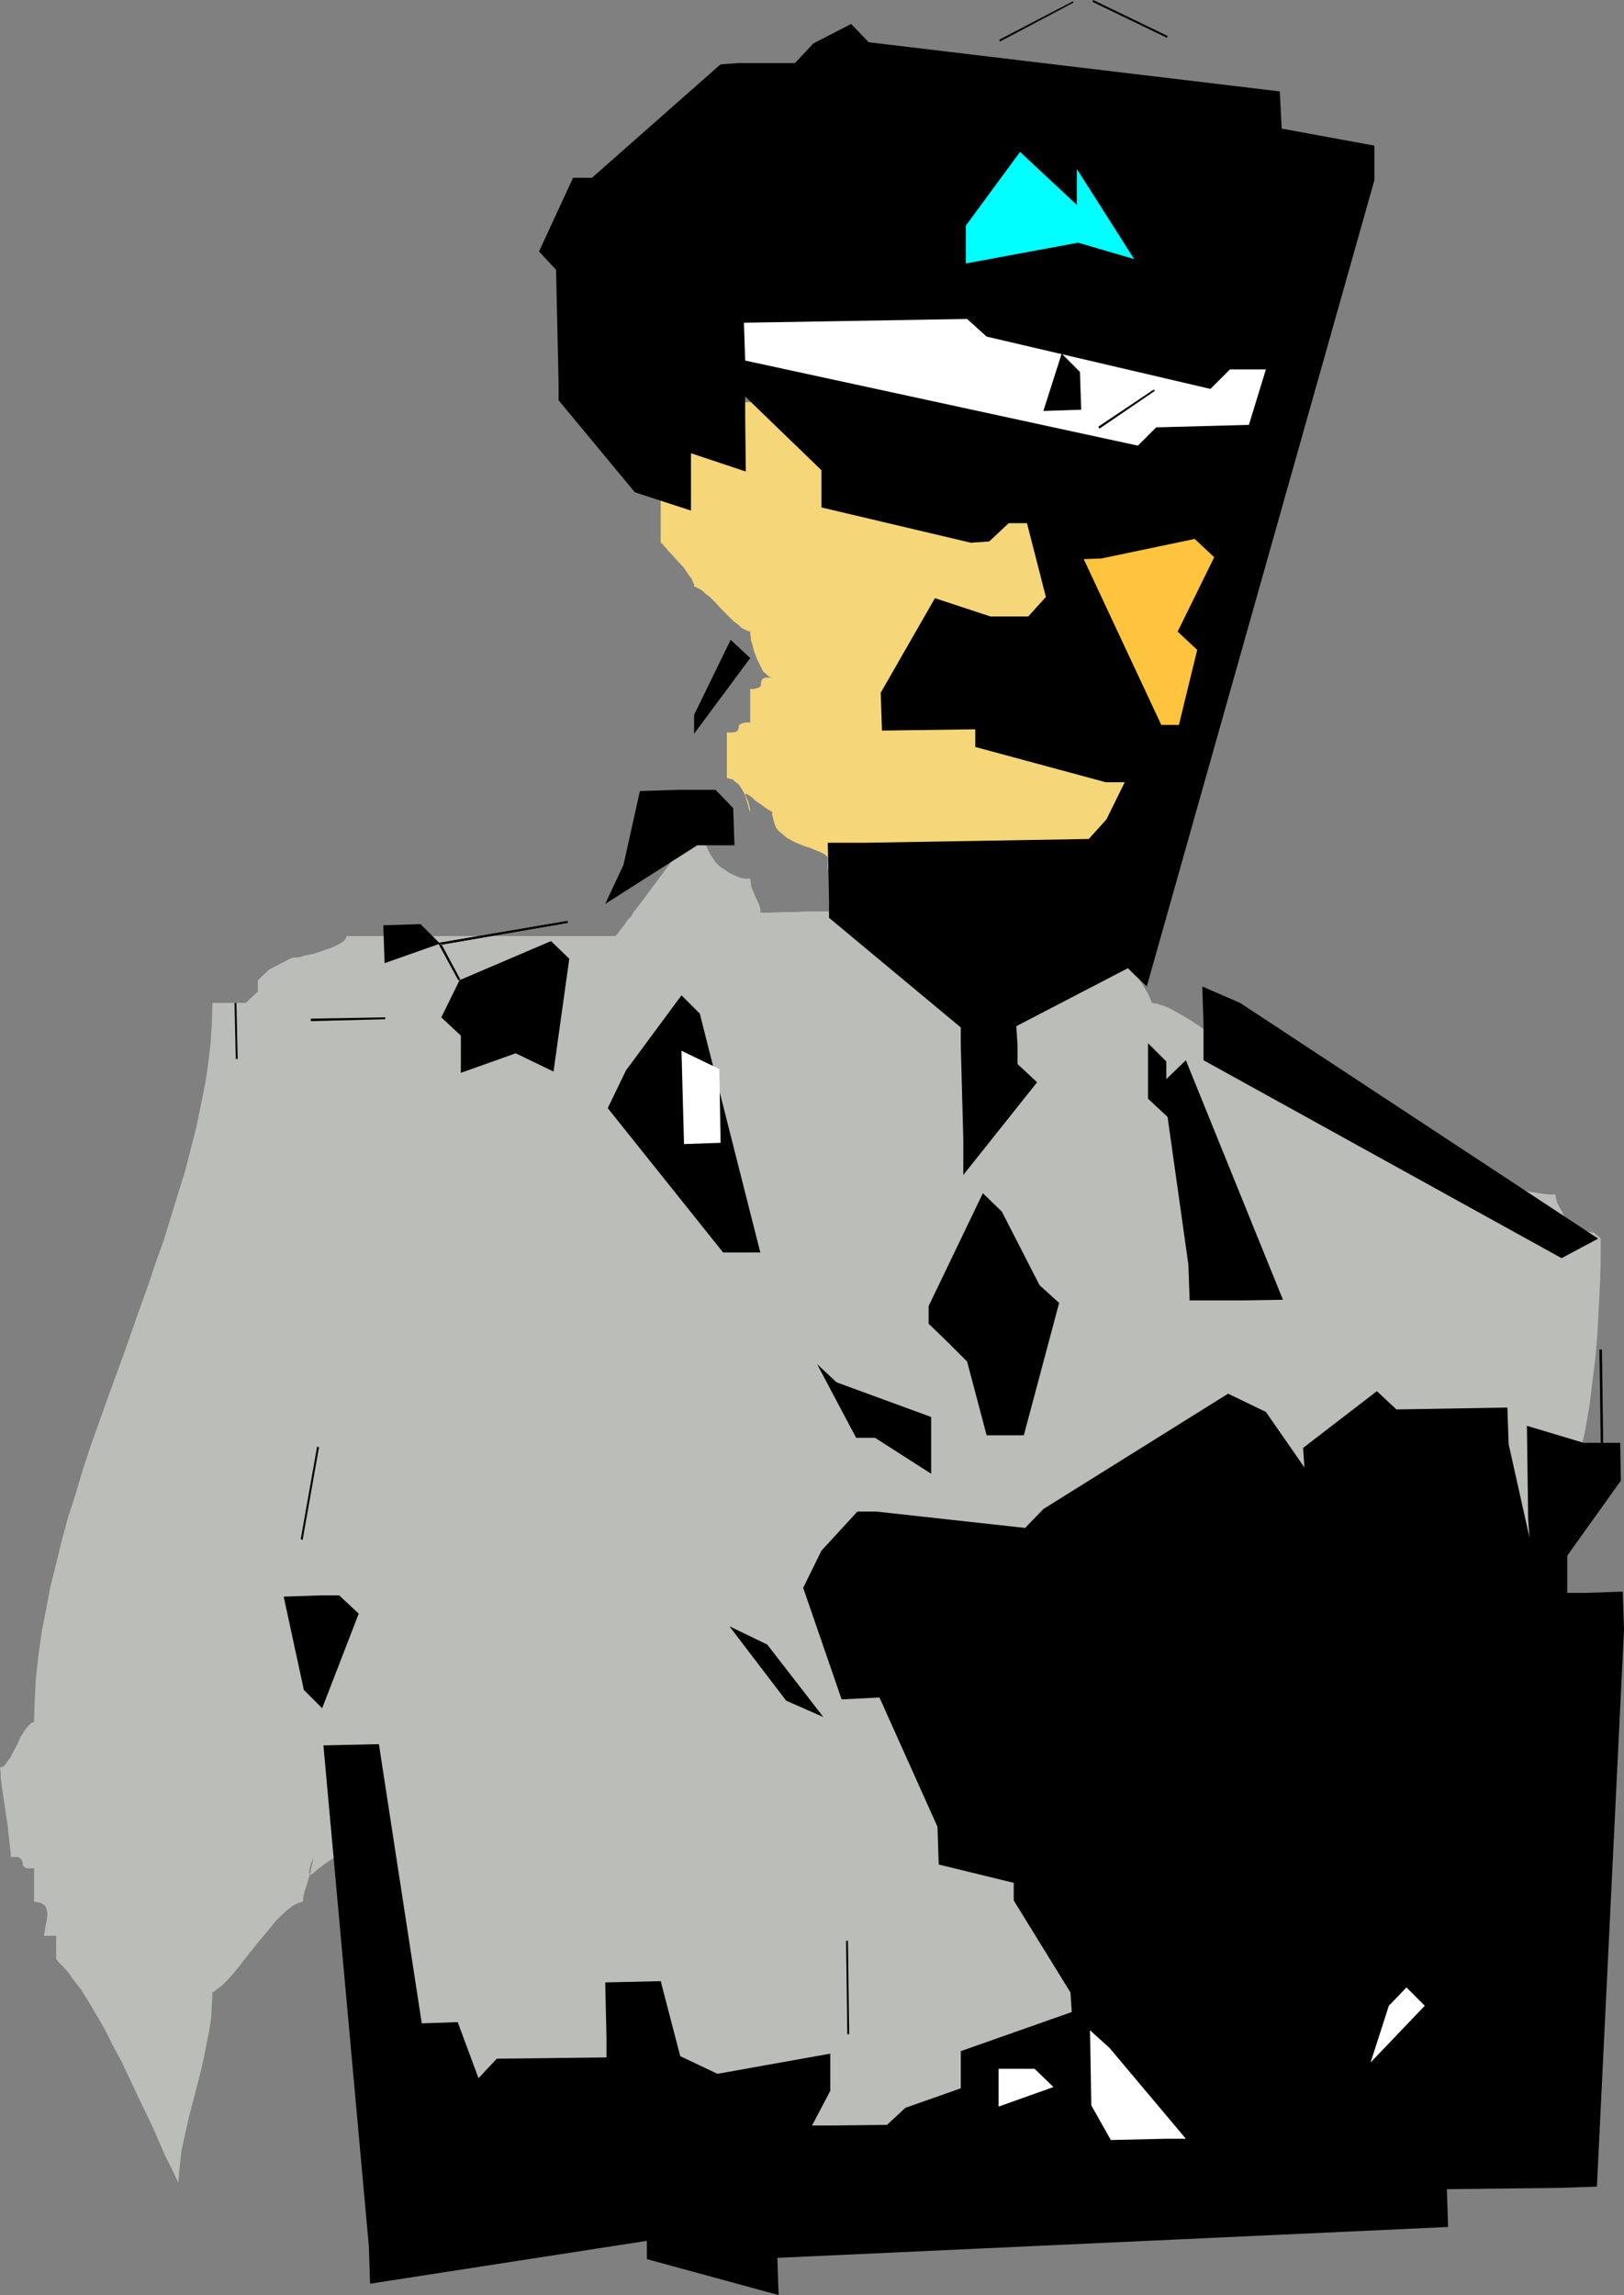<?xml version="1.0" encoding="UTF-8" standalone="no"?>
<svg
   version="1.0"
   width="110.15mm"
   height="155.668mm"
   id="svg38"
   sodipodi:docname="Commanding Officer 3.wmf"
   xmlns:inkscape="http://www.inkscape.org/namespaces/inkscape"
   xmlns:sodipodi="http://sodipodi.sourceforge.net/DTD/sodipodi-0.dtd"
   xmlns="http://www.w3.org/2000/svg"
   xmlns:svg="http://www.w3.org/2000/svg">
  <rect width="100%" height="100%" fill="#808080" stroke="none"/>
  <sodipodi:namedview
     id="namedview38"
     pagecolor="#ffffff"
     bordercolor="#000000"
     borderopacity="0.25"
     inkscape:showpageshadow="2"
     inkscape:pageopacity="0.0"
     inkscape:pagecheckerboard="0"
     inkscape:deskcolor="#d1d1d1"
     inkscape:document-units="mm" />
  <defs
     id="defs1">
    <pattern
       id="WMFhbasepattern"
       patternUnits="userSpaceOnUse"
       width="6"
       height="6"
       x="0"
       y="0" />
  </defs>
  <path
     style="fill:#f5d678;fill-opacity:1;fill-rule:evenodd;stroke:none"
     d="m 238.057,112.952 h -0.323 l -0.485,-0.162 h -0.485 -0.646 l -0.808,-0.162 h -0.646 l -1.778,-0.162 -2.101,-0.323 -2.101,-0.323 -2.263,-0.485 -2.263,-0.485 -2.424,-0.646 -2.101,-0.646 -1.939,-0.646 -1.939,-0.808 -0.646,-0.323 -0.808,-0.485 -0.646,-0.485 -0.485,-0.485 -0.485,-0.485 -0.323,-0.485 -0.162,-0.485 v -0.646 h -0.646 -0.646 -1.455 l -1.778,-0.162 -1.939,-0.162 -2.101,-0.162 -2.263,-0.162 -4.525,-0.323 h -2.263 l -2.263,-0.162 h -1.939 -1.939 l -1.616,0.162 -0.808,0.162 h -0.646 l -0.485,0.162 -0.485,0.323 -0.485,0.162 -0.323,0.162 v 3.07 h -5.656 l -0.162,1.131 -0.323,0.97 -0.485,0.97 -0.808,0.808 -0.97,0.808 -0.97,0.485 -1.131,0.323 -0.97,0.162 -2.747,2.909 v 23.269 l 0.162,0.162 0.323,0.162 0.323,0.485 0.646,0.646 0.485,0.646 0.808,0.808 1.616,1.778 1.616,1.778 0.646,0.97 0.646,0.97 0.646,0.808 0.323,0.808 0.323,0.646 v 0.646 h 0.323 l 0.323,0.162 0.646,0.323 0.808,0.485 0.808,0.808 1.131,0.808 0.97,0.97 2.101,2.262 2.101,2.101 0.97,0.97 1.131,0.808 0.808,0.808 0.97,0.485 0.646,0.323 0.646,0.162 v 0.646 l 0.162,0.808 v 0.808 l 0.323,0.808 0.485,1.939 0.808,2.101 0.808,1.616 0.485,0.97 0.323,0.646 0.646,0.485 0.485,0.485 0.485,0.323 0.646,0.162 h -0.97 -0.646 l -0.646,0.162 -0.162,0.162 -0.323,0.323 v 0.162 l -0.162,0.646 v 0.485 l -0.162,0.323 -0.162,0.162 -0.323,0.162 -0.485,0.162 -0.646,0.162 h -0.97 v 8.564 h -0.97 l -0.808,0.162 -0.485,0.162 -0.323,0.162 -0.162,0.162 -0.162,0.162 v 0.485 l -0.162,0.485 -0.162,0.323 -0.162,0.162 -0.323,0.162 -0.646,0.162 h -0.646 -0.97 v 11.635 l 0.485,0.162 0.646,0.162 0.485,0.162 0.485,0.485 0.646,0.485 0.485,0.485 0.808,1.293 0.808,1.454 0.646,1.454 0.323,1.293 0.162,0.646 v 0.646 l -0.323,-0.808 -0.162,-0.646 -0.162,-0.646 -0.162,-0.485 -0.162,-0.485 -0.162,-0.485 -0.162,-0.485 0.162,-0.485 v -0.162 l 0.323,0.162 0.323,0.162 0.485,0.323 0.485,0.323 0.646,0.646 0.808,0.646 0.808,0.485 0.808,0.646 0.97,0.646 1.131,0.646 v 0.808 l 0.162,0.646 0.323,1.293 0.485,1.293 0.808,0.97 0.97,0.808 0.97,0.808 1.131,0.646 1.293,0.646 2.424,0.97 1.131,0.323 1.131,0.485 1.131,0.485 0.808,0.323 0.808,0.485 0.646,0.646 v 2.909 l 1.455,0.808 2.909,1.293 1.778,0.646 1.616,0.485 1.778,0.485 3.555,0.808 3.879,0.646 3.879,0.485 4.202,0.162 4.04,0.323 h 4.202 4.202 4.04 l 4.04,-0.162 4.04,-0.162 h 3.717 l 1.778,-0.162 h 1.778 3.394 l 0.162,-0.162 0.162,-0.162 0.485,-0.485 0.646,-0.485 0.646,-0.808 0.808,-0.646 1.778,-1.616 1.939,-1.454 0.97,-0.808 0.97,-0.646 0.808,-0.646 0.808,-0.323 0.808,-0.323 h 0.646 v -0.646 l 0.323,-0.808 0.485,-0.808 0.485,-0.808 0.808,-0.97 0.646,-0.97 1.778,-1.939 1.939,-1.778 0.97,-0.808 0.97,-0.808 0.808,-0.485 0.808,-0.485 0.646,-0.323 h 0.485 l 0.162,-0.646 v -0.808 l 0.162,-0.808 0.323,-0.808 0.323,-0.97 0.323,-0.97 0.97,-1.939 0.646,-0.97 0.485,-0.808 0.808,-0.808 0.808,-0.646 0.808,-0.646 0.808,-0.485 0.97,-0.162 1.131,-0.162 5.818,-34.581 h 2.747 l 0.162,-0.323 0.323,-0.323 0.485,-0.97 0.323,-1.293 0.485,-1.616 0.162,-1.616 0.323,-1.778 0.162,-1.939 0.162,-1.939 0.323,-4.04 v -2.101 -1.939 -1.778 -4.201 h -0.485 l -0.485,-0.162 -0.646,-0.323 -0.485,-0.485 -0.485,-0.485 -0.485,-0.485 -0.808,-1.293 -0.808,-1.454 -0.485,-1.454 -0.323,-1.293 v -0.646 l -0.162,-0.485 h -8.081 -1.778 -4.04 l -4.202,-0.162 -4.202,-0.162 -8.889,-0.323 -4.364,-0.323 -4.364,-0.485 -4.04,-0.485 -4.04,-0.646 -1.778,-0.162 -1.778,-0.485 -1.778,-0.323 -1.616,-0.485 -1.455,-0.323 -1.293,-0.485 -1.293,-0.646 -1.131,-0.485 v -2.585 z"
     id="path1" />
  <path
     style="fill:#babdb8;fill-opacity:1;fill-rule:evenodd;stroke:none"
     d="m 177.937,211.038 v 0.485 l -0.162,0.485 -0.323,0.485 -0.323,0.646 -0.485,0.808 -0.485,0.97 -0.646,0.97 -0.646,0.97 -1.616,2.262 -1.616,2.424 -3.717,5.009 -1.939,2.585 -1.778,2.424 -1.778,2.262 -0.646,1.131 -0.808,0.808 -0.646,0.97 -0.646,0.808 -0.485,0.646 -0.485,0.646 -0.323,0.485 -0.323,0.323 -0.162,0.162 -0.162,0.162 H 88.888 l -0.162,0.485 -0.323,0.485 -0.485,0.485 -0.808,0.485 -0.97,0.485 -0.97,0.485 -2.263,0.808 -2.424,0.808 -2.424,0.485 -0.97,0.323 -0.97,0.162 h -0.808 l -0.646,0.162 -5.656,2.909 -2.909,2.747 v 2.909 l -3.071,2.909 h -8.566 l -0.162,5.171 -0.323,5.332 -0.646,5.333 -0.808,5.333 -1.131,5.494 -1.131,5.494 -1.455,5.656 -1.455,5.656 -1.778,5.656 -1.778,5.817 -1.778,5.817 -2.101,5.817 -1.939,5.817 -2.101,5.817 -4.202,11.958 -4.364,11.958 -4.202,11.796 -1.939,5.979 -1.778,5.979 -1.939,5.979 -1.616,5.979 -1.455,5.979 -1.455,5.817 -1.131,5.979 -1.131,5.817 -0.808,5.817 -0.646,5.817 -0.323,5.656 -0.162,5.656 -0.646,0.162 -0.485,0.485 -0.485,0.485 -0.646,0.808 -0.485,0.808 -0.646,0.97 -0.97,2.101 -1.131,2.101 -0.485,0.97 -0.646,0.97 -0.485,0.646 -0.485,0.646 L 0.646,452.94 0,453.101 l 0.162,1.131 v 1.293 l 0.162,1.293 0.162,1.454 0.485,3.07 0.485,3.232 0.485,3.232 0.323,3.07 0.162,1.454 0.162,1.293 0.162,1.293 v 1.131 H 3.717 4.525 l 0.485,0.162 0.323,0.323 0.162,0.162 0.162,0.323 0.162,0.485 v 0.485 l 0.162,0.323 0.162,0.162 0.323,0.323 0.485,0.162 h 0.808 0.97 v 8.564 l 0.97,0.162 0.808,0.162 0.485,0.323 0.485,0.323 0.323,0.485 0.162,0.646 0.162,0.646 v 0.646 l -0.162,1.454 -0.323,1.454 -0.162,1.293 -0.162,0.646 v 0.485 h 3.071 v 5.979 l 0.97,1.131 1.131,1.131 1.131,1.293 0.97,1.454 2.263,2.909 2.101,3.393 2.101,3.555 2.101,3.717 1.939,3.878 2.101,3.878 3.879,8.241 3.879,8.08 1.778,4.04 1.616,3.717 1.778,3.555 1.616,3.393 0.162,-2.747 0.323,-2.747 0.323,-2.909 0.646,-2.909 0.646,-2.909 0.646,-2.909 1.616,-6.14 1.616,-6.302 0.646,-3.07 0.646,-3.232 0.646,-3.232 0.485,-3.232 0.162,-3.232 0.162,-3.232 0.485,-0.323 1.293,-0.97 0.646,-0.485 1.455,-1.454 1.455,-1.616 1.455,-1.778 1.616,-2.101 3.232,-4.04 1.616,-1.939 1.616,-1.939 1.455,-1.778 1.616,-1.616 0.646,-0.646 0.808,-0.646 0.646,-0.485 0.646,-0.485 0.646,-0.323 0.646,-0.323 0.646,-0.162 0.485,-0.162 0.162,-0.485 v -0.646 l 0.323,-1.454 0.485,-1.454 0.485,-1.616 0.485,-1.616 0.323,-1.616 0.323,-1.293 0.162,-0.808 v -0.485 l -0.162,0.808 -0.323,0.646 -0.162,0.485 -0.162,0.646 -0.162,0.485 v 0.323 l -0.162,0.646 0.162,0.323 0.162,0.162 h 0.162 l 0.323,-0.162 0.485,-0.323 0.485,-0.485 0.808,-0.646 0.646,-0.485 0.808,-0.646 0.97,-0.646 0.97,-0.646 1.131,-0.485 v -1.131 -1.293 -1.454 l 0.162,-1.454 0.323,-1.293 0.323,-0.646 0.323,-0.485 0.162,-0.323 0.323,-0.323 0.485,-0.162 0.485,-0.162 0.162,3.878 0.162,3.717 0.485,3.878 0.485,3.717 0.808,3.717 0.646,3.717 1.616,7.433 1.455,7.272 0.808,3.393 0.646,3.555 0.646,3.555 0.323,3.393 0.323,3.232 v 3.232 l 5.656,28.925 2.909,3.07 51.716,2.585 0.97,-0.808 0.97,-0.646 1.131,-0.808 1.293,-0.646 1.293,-0.646 1.455,-0.485 1.455,-0.485 1.616,-0.646 1.778,-0.323 1.778,-0.485 1.939,-0.323 2.101,-0.323 2.101,-0.323 2.101,-0.323 2.263,-0.162 2.424,-0.323 4.687,-0.323 5.172,-0.162 5.172,-0.162 h 5.495 5.656 l 5.656,0.162 5.818,0.162 5.98,0.323 11.798,0.646 11.798,0.808 5.818,0.323 5.656,0.485 5.495,0.323 5.333,0.485 5.01,0.485 5.01,0.323 4.687,0.323 2.263,0.162 2.101,0.162 2.101,0.162 h 1.939 l 1.778,0.162 1.939,0.162 h 1.616 1.616 l 1.616,0.162 h 1.293 l 1.293,0.97 1.293,0.808 1.455,0.808 1.616,0.646 1.939,0.485 1.939,0.485 1.939,0.323 2.263,0.162 2.263,0.162 h 2.263 2.424 l 2.424,-0.162 2.586,-0.162 2.586,-0.323 5.172,-0.646 5.333,-0.97 5.172,-0.97 5.01,-1.293 4.848,-1.293 2.263,-0.646 2.263,-0.646 2.101,-0.646 1.939,-0.646 1.939,-0.646 1.616,-0.646 1.616,-0.646 1.455,-0.485 v -3.878 -3.878 l 0.162,-4.04 0.162,-3.878 0.323,-4.201 0.323,-4.201 0.646,-8.403 0.97,-8.888 0.808,-8.888 1.131,-8.888 0.97,-9.211 2.101,-18.421 0.97,-9.372 0.808,-9.211 0.808,-9.211 0.485,-9.049 0.323,-8.888 0.162,-4.525 v -4.363 l 1.939,-1.939 1.616,-2.101 1.778,-2.101 1.455,-2.262 1.455,-2.424 1.455,-2.585 1.293,-2.585 1.131,-2.747 1.131,-2.747 1.131,-2.747 0.97,-3.07 0.97,-2.909 0.808,-3.07 0.646,-3.07 1.455,-6.302 1.131,-6.464 0.808,-6.464 0.808,-6.464 0.485,-6.302 0.323,-6.302 0.323,-6.14 0.162,-5.817 v -2.747 -2.747 l -3.071,-2.747 0.646,0.485 0.162,0.323 0.323,0.323 0.162,0.162 h -0.162 l -0.323,-0.162 h -0.323 l -0.485,-0.162 -0.485,-0.162 -0.646,-0.162 -0.808,-0.162 -0.808,-0.162 -0.808,-0.162 h -0.97 l -0.97,-0.162 -0.162,-1.131 -0.323,-0.97 -0.97,-2.262 -0.646,-1.131 -0.485,-0.97 -0.323,-1.131 -0.162,-0.97 h -1.616 l -1.455,-0.162 -3.232,-0.485 -3.071,-0.646 -3.071,-0.97 -2.909,-1.131 -3.071,-1.293 -5.818,-2.585 -5.98,-2.585 -3.071,-1.293 -2.909,-1.131 -3.071,-0.97 -3.071,-0.646 -3.232,-0.485 -1.455,-0.162 h -1.616 l -0.646,-1.131 -0.808,-0.97 -0.808,-1.131 -0.97,-0.97 -1.131,-0.97 -1.131,-0.97 -1.293,-0.97 -1.293,-0.808 -1.293,-0.808 -1.455,-0.646 -1.455,-0.646 -1.616,-0.485 -1.616,-0.485 -1.455,-0.323 -1.616,-0.323 h -1.616 l 1.455,0.485 1.455,0.485 1.131,0.323 1.293,0.485 0.97,0.162 0.808,0.323 0.646,0.162 h 0.646 0.485 0.485 0.162 l 0.323,-0.162 v -0.323 -0.162 l -0.162,-0.323 -0.323,-0.162 -0.323,-0.323 -0.808,-0.808 -0.97,-0.808 -1.293,-0.97 -1.293,-0.97 -1.616,-0.97 -3.071,-2.101 h -1.131 l -0.97,-0.162 -1.778,-0.323 -1.455,-0.485 -1.455,-0.485 -0.646,-0.323 -0.646,-0.323 -1.131,-0.323 -1.131,-0.485 h -0.97 l -0.162,-0.162 -0.323,-0.323 -0.323,-0.162 -0.323,-0.323 -0.485,-0.323 -0.646,-0.485 -0.646,-0.485 -1.293,-1.131 -1.616,-1.131 -1.778,-1.293 -1.778,-1.454 -3.879,-2.585 -1.939,-1.131 -1.939,-1.131 -1.778,-0.97 -1.616,-0.646 -0.808,-0.162 -0.646,-0.323 h -0.646 l -0.646,-0.162 -0.485,-1.293 -0.646,-1.293 -0.646,-1.131 -0.808,-1.293 -0.808,-1.131 -0.97,-0.97 -0.97,-1.131 -0.97,-0.97 -2.263,-1.939 -2.424,-1.616 -2.586,-1.616 -2.747,-1.293 -2.909,-1.293 -3.232,-1.131 -3.232,-0.97 -3.394,-0.97 -3.394,-0.646 -3.555,-0.646 -3.717,-0.646 -3.879,-0.323 -3.717,-0.485 -3.879,-0.323 -7.596,-0.323 -7.757,-0.162 h -7.434 -3.717 l -3.556,0.162 h -3.555 -3.394 l -3.232,0.162 h -3.071 l -2.909,0.162 h -2.909 v -0.97 l -0.323,-1.131 -0.97,-2.101 -0.97,-2.262 -0.162,-1.131 -0.162,-1.131 h -1.131 l -1.131,-0.162 -0.97,-0.323 -1.131,-0.485 -0.97,-0.485 -0.97,-0.646 -0.97,-0.646 -0.808,-0.646 -0.808,-0.808 -0.646,-0.97 -0.646,-0.97 -0.485,-0.97 -0.485,-0.97 -0.323,-0.97 -0.162,-1.131 v -0.97 l -2.747,-3.07 0.485,0.485 0.323,0.485 0.162,0.162 0.162,0.162 h 0.162 -0.162 l -0.162,-0.162 -0.485,-0.646 -0.323,-0.323 z"
     id="path2" />
  <path
     style="fill:#000000;fill-opacity:1;fill-rule:evenodd;stroke:none"
     d="m 222.704,10.827 105.372,12.604 0.485,9.534 23.757,4.363 v 8.888 l -58.343,206.675 -4.848,-4.686 -28.606,14.866 0.323,4.686 v 5.009 l 5.01,4.686 -18.909,23.754 v -9.211 l -0.646,-23.915 v -4.686 l -33.777,-28.117 v -4.686 l -0.323,-14.543 h 9.535 l 57.373,-0.97 4.525,-5.009 4.687,-9.534 h -4.848 l -33.454,-9.049 v -4.525 l -23.919,0.323 -0.323,-9.695 13.899,-24.239 14.222,4.686 h 9.697 l 4.525,-5.009 -4.848,-18.906 h -4.687 l -5.01,4.686 -4.687,0.323 -38.302,-9.049 v -9.534 l -19.555,-18.906 v 5.009 l 0.162,14.22 -14.06,-4.686 v 14.705 l -14.384,-4.686 -19.555,-23.592 v -4.525 l -0.646,-28.925 -4.364,-4.686 8.727,-18.906 h 4.848 l 32.969,-29.086 4.848,-0.323 h 14.222 l 4.687,-5.009 9.697,-5.009 z"
     id="path3" />
  <path
     style="fill:#00ffff;fill-opacity:1;fill-rule:evenodd;stroke:none"
     d="m 266.501,43.63 9.535,8.888 V 43.306 L 290.743,66.414 276.359,62.213 247.592,67.545 V 57.85 l 13.899,-18.906 z"
     id="path4" />
  <path
     style="fill:#ffffff;fill-opacity:1;fill-rule:evenodd;stroke:none"
     d="m 252.925,86.29 57.373,13.412 5.01,-5.009 h 9.212 l -4.364,14.22 -23.757,0.646 -4.687,4.686 -100.685,-21.815 -0.323,-9.695 57.211,-0.97 z"
     id="path5" />
  <path
     style="fill:#000000;fill-opacity:1;fill-rule:evenodd;stroke:none"
     d="m 276.844,95.339 0.323,9.695 -9.697,0.323 4.687,-14.705 z"
     id="path6" />
  <path
     style="fill:#ffc43d;fill-opacity:1;fill-rule:evenodd;stroke:none"
     d="m 311.268,142.847 -9.374,19.068 5.01,4.686 -4.687,19.229 h -4.525 l -19.878,-42.498 4.525,-0.162 23.919,-5.009 z"
     id="path7" />
  <path
     style="fill:#000000;fill-opacity:1;fill-rule:evenodd;stroke:none"
     d="m 273.127,157.713 -4.687,5.009 z"
     id="path8" />
  <path
     style="fill:#000000;fill-opacity:1;fill-rule:evenodd;stroke:none"
     d="m 192.32,168.701 -14.384,19.391 v -4.848 l 9.374,-19.229 z"
     id="path9" />
  <path
     style="fill:#000000;fill-opacity:1;fill-rule:evenodd;stroke:none"
     d="m 187.957,207.16 0.323,9.534 h -9.535 l -23.596,15.028 4.687,-10.019 4.202,-18.906 9.697,-0.323 h 9.697 z"
     id="path10" />
  <path
     style="fill:#000000;fill-opacity:1;fill-rule:evenodd;stroke:none"
     d="m 112.806,241.902 -14.222,5.009 -0.323,-9.695 9.535,-0.323 z"
     id="path11" />
  <path
     style="fill:#000000;fill-opacity:1;fill-rule:evenodd;stroke:none"
     d="m 145.937,245.78 -4.04,28.925 -9.697,-4.686 -14.06,5.009 v -9.534 l -5.01,-4.686 4.687,-9.534 23.434,-10.019 z"
     id="path12" />
  <path
     style="fill:#000000;fill-opacity:1;fill-rule:evenodd;stroke:none"
     d="m 317.894,257.091 91.797,60.435 -9.374,5.009 -91.797,-50.74 v -9.695 l -0.323,-9.211 z"
     id="path13" />
  <path
     style="fill:#000000;fill-opacity:1;fill-rule:evenodd;stroke:none"
     d="m 179.391,259.839 15.515,61.243 h -9.535 l -29.575,-37.004 4.687,-9.695 14.222,-19.229 z"
     id="path14" />
  <path
     style="fill:#000000;fill-opacity:1;fill-rule:evenodd;stroke:none"
     d="m 298.985,272.119 v 4.525 l 5.01,-4.848 24.889,61.405 -9.697,0.162 H 304.965 l -0.323,-9.211 -5.333,-37.812 -5.01,-4.686 V 267.433 Z"
     id="path15" />
  <path
     style="fill:#ffffff;fill-opacity:1;fill-rule:evenodd;stroke:none"
     d="m 184.401,274.059 0.323,18.906 -9.374,0.323 -0.646,-23.915 z"
     id="path16" />
  <path
     style="fill:#000000;fill-opacity:1;fill-rule:evenodd;stroke:none"
     d="m 165.331,279.068 -4.525,5.009 z"
     id="path17" />
  <path
     style="fill:#000000;fill-opacity:1;fill-rule:evenodd;stroke:none"
     d="m 256.804,310.578 9.697,18.906 5.01,4.525 -9.05,33.934 h -9.535 l -5.01,-18.906 -5.01,-5.009 -4.848,-4.686 v -4.525 l 13.899,-28.925 z"
     id="path18" />
  <path
     style="fill:#000000;fill-opacity:1;fill-rule:evenodd;stroke:none"
     d="m 214.461,354.369 24.242,8.888 v 14.543 l -14.384,-9.211 h -4.848 l -10.02,-18.906 z"
     id="path19" />
  <path
     style="fill:#000000;fill-opacity:1;fill-rule:evenodd;stroke:none"
     d="m 357.974,361.318 28.444,-0.485 0.323,9.372 5.333,23.915 -0.323,-4.686 -0.323,-23.915 14.545,4.363 h 9.374 l 0.162,9.695 -13.737,19.229 v 5.009 4.525 h 4.848 l 9.374,-0.323 0.323,9.695 -6.949,142.847 -9.697,0.323 -28.767,0.323 0.323,9.695 -171.957,7.918 0.323,9.534 -33.777,-9.211 v -4.686 l -70.948,10.988 -0.323,-9.695 -11.636,-128.303 14.222,-0.323 10.99,71.585 9.212,-0.323 5.333,14.382 4.687,-5.009 28.121,-0.323 v -5.009 l -0.323,-14.22 14.222,-0.323 5.01,19.229 9.535,4.525 28.929,-5.171 v 9.534 l -4.687,8.888 h 5.01 l 14.222,-0.162 4.687,-4.363 14.222,-5.009 v -9.534 l 28.444,-10.019 -0.323,-5.009 -14.545,-23.592 v -4.525 l -19.232,-4.686 -0.323,-9.695 -14.868,-33.126 -9.697,0.485 -9.858,-28.602 4.687,-9.534 9.212,-10.019 h 4.848 l 38.141,4.201 4.687,-4.848 47.353,-29.571 9.697,4.686 9.858,14.22 -0.323,-5.009 18.909,-14.543 z"
     id="path20" />
  <path
     style="fill:#000000;fill-opacity:1;fill-rule:evenodd;stroke:none"
     d="m 91.958,413.673 -9.374,24.239 -4.687,-4.686 -5.172,-23.915 9.535,-0.323 h 4.687 z"
     id="path21" />
  <path
     style="fill:#000000;fill-opacity:1;fill-rule:evenodd;stroke:none"
     d="m 196.684,421.591 14.384,18.583 -9.535,-4.201 -14.545,-19.068 z"
     id="path22" />
  <path
     style="fill:#000000;fill-opacity:1;fill-rule:evenodd;stroke:none"
     d="m 331.47,485.904 5.01,14.382 -14.222,-4.363 4.202,-14.543 z"
     id="path23" />
  <path
     style="fill:#ffffff;fill-opacity:1;fill-rule:evenodd;stroke:none"
     d="m 365.247,514.183 -13.899,14.543 4.687,-14.543 4.525,-4.686 z"
     id="path24" />
  <path
     style="fill:#ffffff;fill-opacity:1;fill-rule:evenodd;stroke:none"
     d="m 284.44,525.01 19.555,23.269 h -5.01 l -14.222,0.323 -5.01,-8.888 -0.323,-19.229 z"
     id="path25" />
  <path
     style="fill:#000000;fill-opacity:1;fill-rule:evenodd;stroke:none"
     d="m 327.429,529.049 -4.525,5.009 z"
     id="path26" />
  <path
     style="fill:#ffffff;fill-opacity:1;fill-rule:evenodd;stroke:none"
     d="m 270.056,535.028 -14.06,5.009 v -9.695 h 9.212 z"
     id="path27" />
  <path
     style="fill:#000000;fill-opacity:1;fill-rule:evenodd;stroke:none"
     d="m 113.13,533.089 -4.687,4.525 z"
     id="path28" />
  <path
     style="fill:#000000;fill-opacity:1;fill-rule:evenodd;stroke:none"
     d="M 280.077,0.485 299.147,9.695 299.309,9.211 280.238,0 Z"
     id="path29" />
  <path
     style="fill:#000000;fill-opacity:1;fill-rule:evenodd;stroke:none"
     d="m 275.066,0.323 -18.909,9.857 0.162,0.485 18.909,-10.019 z"
     id="path30" />
  <path
     style="fill:#000000;fill-opacity:1;fill-rule:evenodd;stroke:none"
     d="m 295.753,99.863 -14.222,9.534 0.323,0.485 14.222,-9.695 z"
     id="path31" />
  <path
     style="fill:#000000;fill-opacity:1;fill-rule:evenodd;stroke:none"
     d="m 145.452,236.085 -33.131,5.656 5.172,9.534 0.485,-0.162 -5.01,-9.372 -0.162,0.485 32.808,-5.656 z"
     id="path32" />
  <path
     style="fill:#000000;fill-opacity:1;fill-rule:evenodd;stroke:none"
     d="m 145.452,236.085 -33.131,5.656 5.172,9.534 0.485,-0.162 -5.01,-9.372 -0.162,0.485 32.808,-5.656 z"
     id="path33" />
  <path
     style="fill:#000000;fill-opacity:1;fill-rule:evenodd;stroke:none"
     d="m 60.12,257.091 0.323,14.382 h 0.485 l -0.323,-14.382 z"
     id="path34" />
  <path
     style="fill:#000000;fill-opacity:1;fill-rule:evenodd;stroke:none"
     d="m 98.746,260.808 -19.07,0.323 v 0.646 l 19.07,-0.485 z"
     id="path35" />
  <path
     style="fill:#000000;fill-opacity:1;fill-rule:evenodd;stroke:none"
     d="m 410.014,345.967 0.323,23.915 h 0.646 l -0.323,-23.915 z"
     id="path36" />
  <path
     style="fill:#000000;fill-opacity:1;fill-rule:evenodd;stroke:none"
     d="m 81.292,370.852 -4.202,23.754 0.485,0.162 4.202,-23.754 z"
     id="path37" />
  <path
     style="fill:#000000;fill-opacity:1;fill-rule:evenodd;stroke:none"
     d="m 216.886,497.539 0.323,23.915 h 0.485 l -0.323,-23.915 z"
     id="path38" />
</svg>
